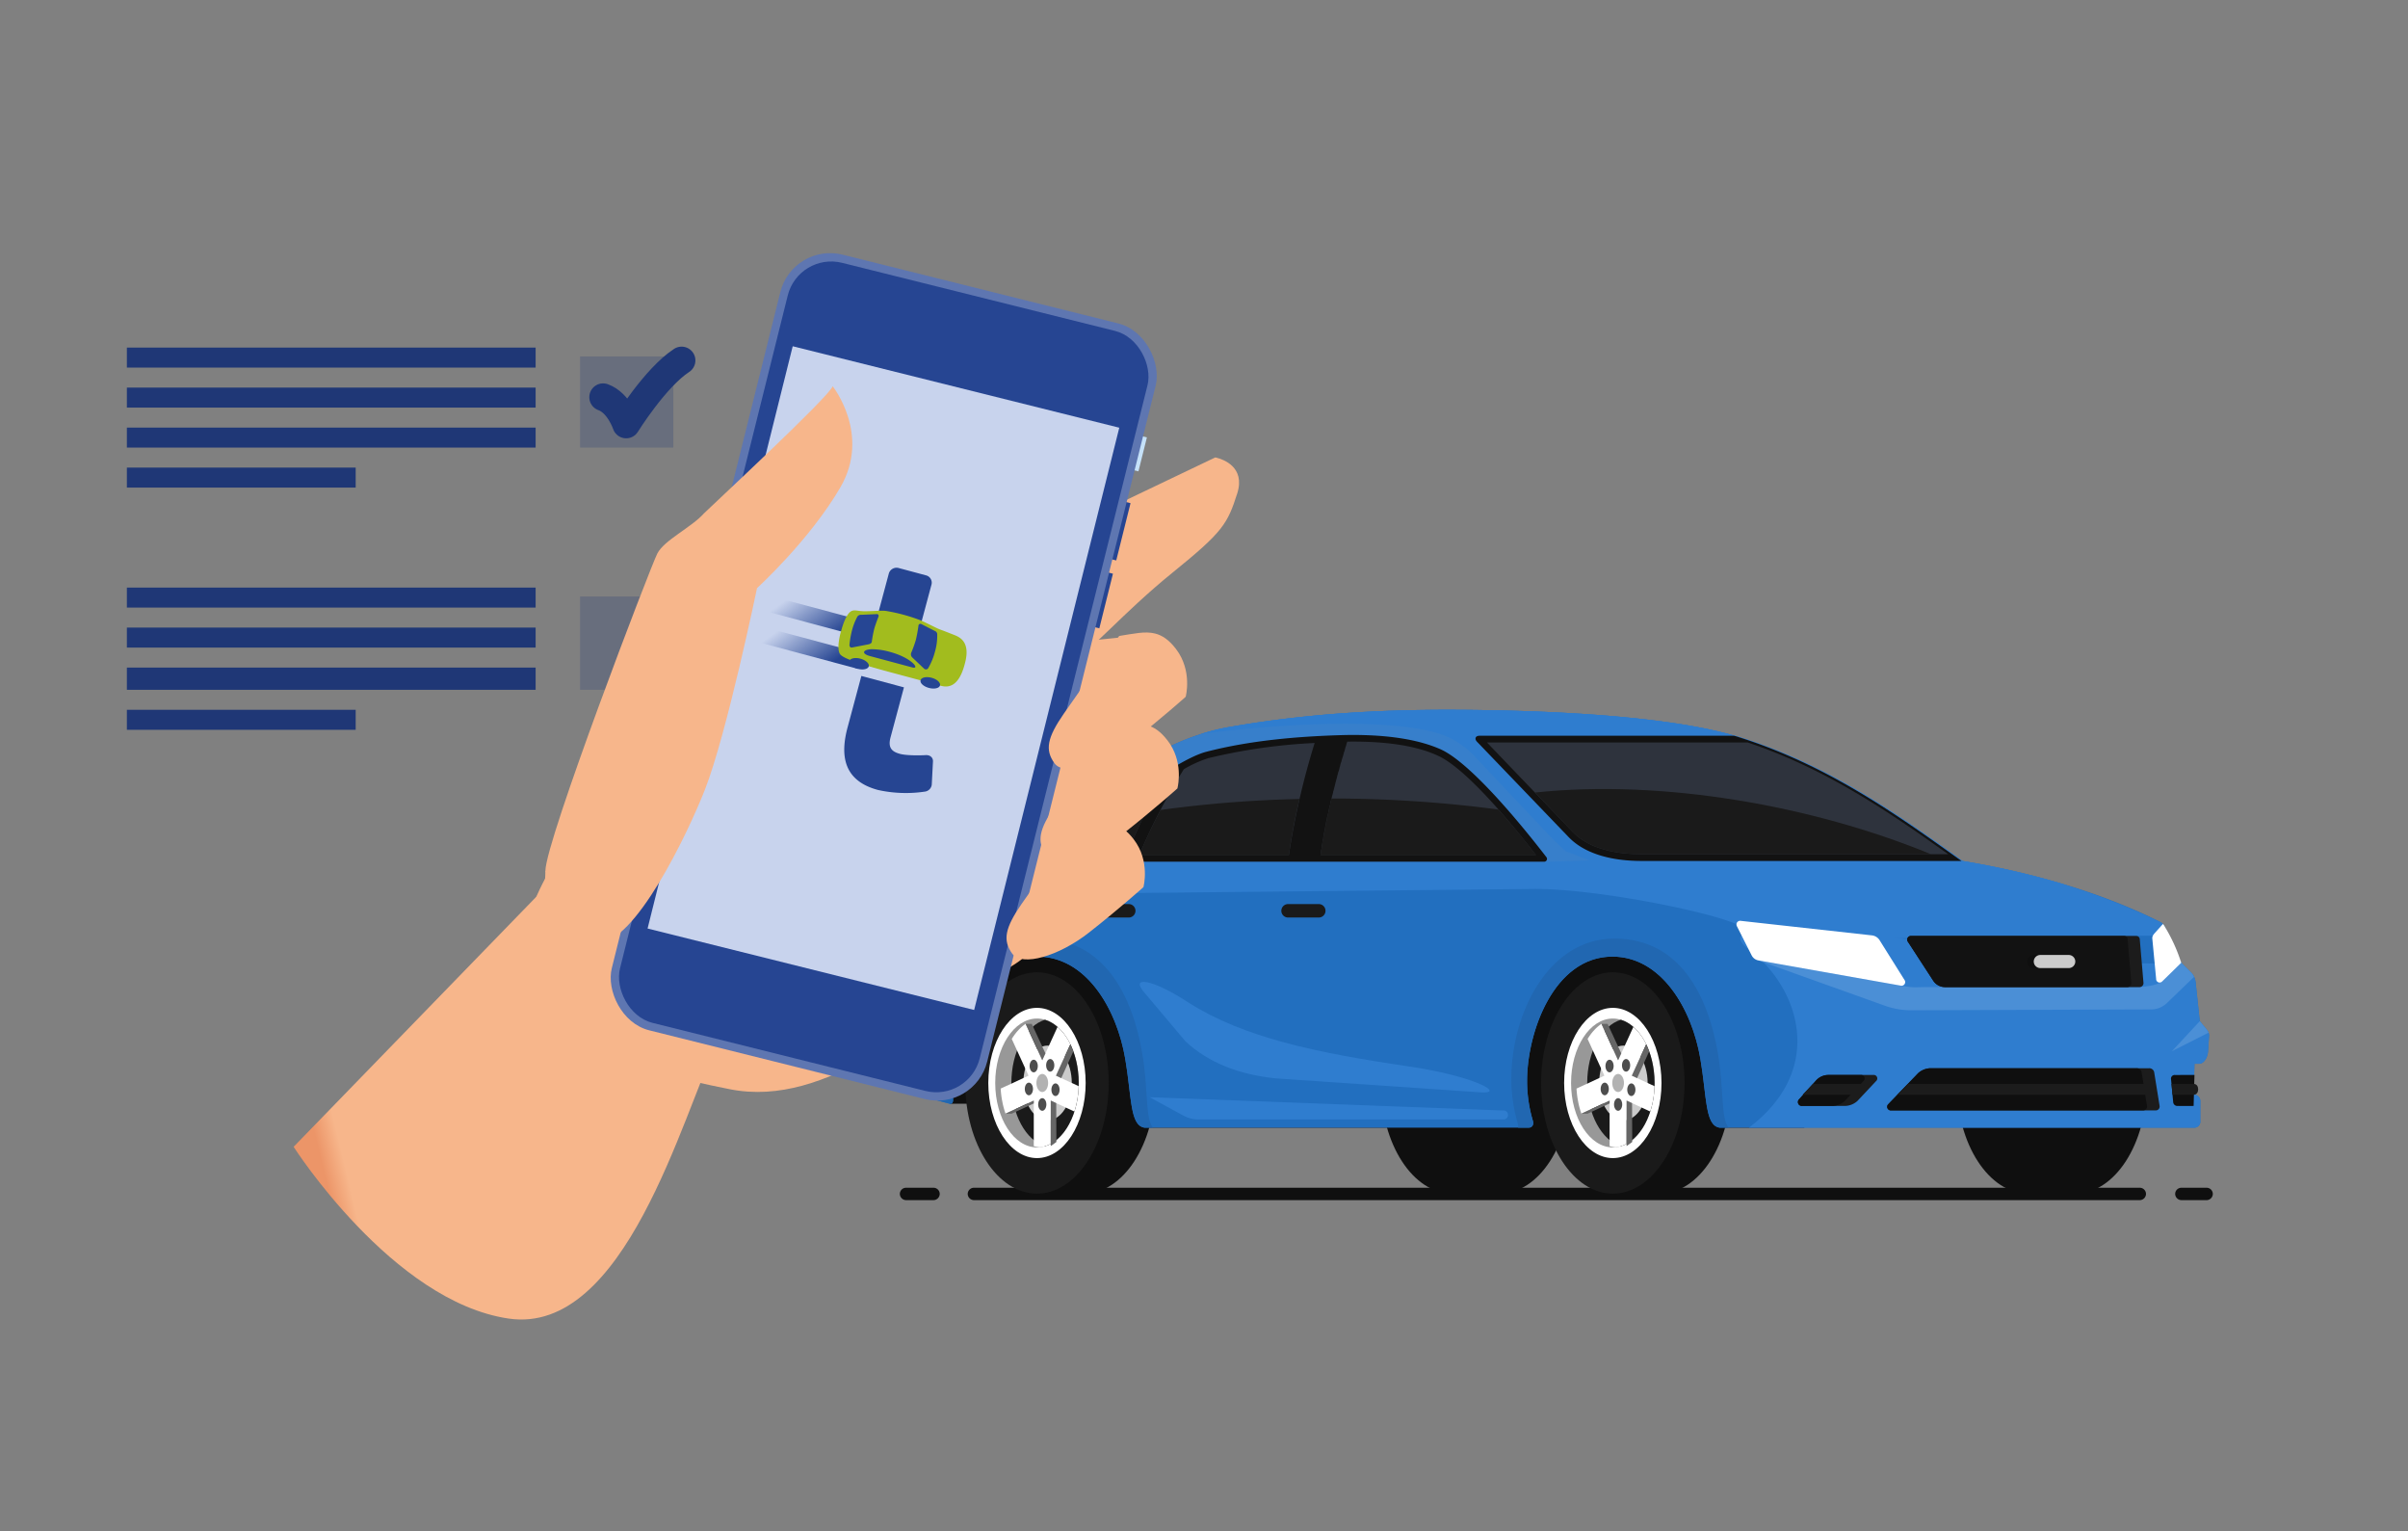 <svg id="Component_608_1" data-name="Component 608 – 1" xmlns="http://www.w3.org/2000/svg" xmlns:xlink="http://www.w3.org/1999/xlink" width="873" height="555" viewBox="0 0 873 555">
  <rect x="0" y="0" width="873" height="555" fill="#808080" stroke="none"/>
  <defs>
    <clipPath id="clip-path">
      <rect id="Rectangle_1384" data-name="Rectangle 1384" width="477.201" height="177.709" fill="none"/>
    </clipPath>
    <clipPath id="clip-path-2">
      <path id="Path_2602" data-name="Path 2602" d="M35.891,260.551a58.167,58.167,0,0,0,.532,7.868l4.292,1.158c.906.243,1.685-.045,1.44-2.065a51.623,51.623,0,0,1-.37-6.177c0-17.689,9.741-45.017,30.958-45.017,17.614,0,28.732,18.7,31.863,37.016,2.391,13.994,1.669,24.253,7.027,24.974h3.011c-2.875-3.618-1.61-13.771-3.832-26.781-3.527-20.663-13.515-41.754-37.565-41.754s-37.356,27.334-37.356,50.778" transform="translate(-35.891 -209.773)" fill="none"/>
    </clipPath>
    <linearGradient id="linear-gradient" x1="-0.043" y1="1.091" x2="-0.039" y2="1.091" gradientUnits="objectBoundingBox">
      <stop offset="0" stop-color="#3b7fc2"/>
      <stop offset="1" stop-color="#2167b1"/>
    </linearGradient>
    <clipPath id="clip-path-3">
      <path id="Path_2603" data-name="Path 2603" d="M563.919,260.551a56.684,56.684,0,0,0,2.379,16.373,2.7,2.7,0,0,1,.083,1.384h3.881c1.123,0,1.911-1.016,1.475-2.458a50.207,50.207,0,0,1-2.11-14.515c0-17.689,9.741-45.017,30.958-45.017,17.614,0,28.732,18.7,31.862,37.016,2.391,13.994,1.669,24.253,7.028,24.974h3.2c-2.875-3.618-1.61-13.771-3.832-26.781-3.527-20.663-13.515-41.754-37.565-41.754s-37.356,27.334-37.356,50.778" transform="translate(-563.919 -209.773)" fill="none"/>
    </clipPath>
    <linearGradient id="linear-gradient-2" x1="-2.156" y1="1.091" x2="-2.152" y2="1.091" xlink:href="#linear-gradient"/>
    <clipPath id="clip-path-5">
      <path id="Path_2540" data-name="Path 2540" d="M183.686.308S44.1,50.333,34.773,57.116-.674,133.411.013,147.838c2.221,47.48,49.709,47.48,85.323,45.788,36.207-1.723,61.045-41.551,88.176-67.828C199.805,100.327,209.371.008,186.026,0a9.527,9.527,0,0,0-2.34.308" fill="none"/>
    </clipPath>
    <linearGradient id="linear-gradient-3" x1="-0.102" y1="1.195" x2="-0.073" y2="1.195" gradientUnits="objectBoundingBox">
      <stop offset="0" stop-color="#ec9568"/>
      <stop offset="1" stop-color="#f7b68b"/>
    </linearGradient>
    <clipPath id="clip-path-6">
      <path id="Path_2541" data-name="Path 2541" d="M66.982,3.85,0,119.165s48.333,45.78,90.722,41.543S133.964,74.223,139.9,45.4,64.365,0,64.365,0Z" fill="none"/>
    </clipPath>
    <linearGradient id="linear-gradient-4" x1="0.145" y1="0.867" x2="0.184" y2="0.867" xlink:href="#linear-gradient-3"/>
    <clipPath id="clip-path-7">
      <path id="Path_2542" data-name="Path 2542" d="M52.642.008,0,43.464S16.514,85.307,20.989,82.643s12.577-19.613,26.736-38.4C61.875,25.479,62.769,22.309,63.52,10.735,64.16.648,55.424,0,53.164,0c-.332,0-.522.008-.522.008" fill="none"/>
    </clipPath>
    <linearGradient id="linear-gradient-5" x1="-1.812" y1="3.54" x2="-1.737" y2="3.54" xlink:href="#linear-gradient-3"/>
    <clipPath id="clip-path-8">
      <rect id="Rectangle_1367" data-name="Rectangle 1367" width="279.47" height="403.695" rx="5" fill="none"/>
    </clipPath>
    <clipPath id="clip-path-9">
      <path id="Path_2546" data-name="Path 2546" d="M15.269,4S6.193,26.578,2.557,36.294s-3.5,14.277,1.1,18.143c4.609,3.85,16.672-3.17,25.25-14.222S44,19.558,44,19.558,44.21,9.8,36.376,3.581C33.1.98,30.368,0,27.68,0c-3.739-.008-7.415,1.9-12.411,4" fill="none"/>
    </clipPath>
    <linearGradient id="linear-gradient-6" x1="-4.225" y1="3.563" x2="-4.078" y2="3.563" xlink:href="#linear-gradient-3"/>
    <clipPath id="clip-path-10">
      <path id="Path_2547" data-name="Path 2547" d="M24.812,55.946c-3.2,6.127-11.684,12.909-12.925,18.285C10.614,79.749-2.224,185.088.337,195.579s.925,25.9,24.665,20.807c13.178-2.822,22.119-46.254,24.341-63.361,2.791-21.424.648-75.385.648-75.385s14.23-21.313,20.475-42.7C76.695,13.566,58.892,0,58.892,0c.024,3.565-33.5,54.855-34.08,55.946" fill="none"/>
    </clipPath>
    <linearGradient id="linear-gradient-7" x1="-0.542" y1="1.581" x2="-0.46" y2="1.581" xlink:href="#linear-gradient-3"/>
    <clipPath id="clip-path-11">
      <path id="Path_2548" data-name="Path 2548" d="M15.269,4.008S6.193,26.586,2.557,36.3s-3.5,14.277,1.1,18.135,16.672-3.162,25.25-14.222S44,19.566,44,19.566v-.15c-.016-1.233-.364-10.056-7.637-15.827C33.1.988,30.368,0,27.68,0c-3.739,0-7.415,1.905-12.411,4.008" fill="none"/>
    </clipPath>
    <linearGradient id="linear-gradient-8" x1="-4.303" y1="4.149" x2="-4.155" y2="4.149" xlink:href="#linear-gradient-3"/>
    <clipPath id="clip-path-12">
      <path id="Path_2549" data-name="Path 2549" d="M15.275,4S6.191,26.578,2.563,36.294c-3.644,9.724-3.51,14.277,1.1,18.143,4.593,3.858,16.665-3.17,25.242-14.23S44,19.566,44,19.566,44.2,9.8,36.374,3.581C33.1.98,30.374,0,27.678,0c-3.739-.008-7.407,1.9-12.4,4" fill="none"/>
    </clipPath>
    <linearGradient id="linear-gradient-9" x1="-4.191" y1="4.657" x2="-4.044" y2="4.657" xlink:href="#linear-gradient-3"/>
    <clipPath id="clip-path-13">
      <rect id="Rectangle_1383" data-name="Rectangle 1383" width="279.47" height="403.695" fill="none"/>
    </clipPath>
    <linearGradient id="linear-gradient-10" x1="0.367" y1="0.443" x2="1" y2="0.5" gradientUnits="objectBoundingBox">
      <stop offset="0" stop-color="#264592" stop-opacity="0"/>
      <stop offset="0.8" stop-color="#264592"/>
      <stop offset="1" stop-color="#264592"/>
    </linearGradient>
  </defs>
  <g id="Rectangle_4590" data-name="Rectangle 4590" fill="rgba(255,255,255,0)" stroke="rgba(112,112,112,0)" stroke-width="1">
    <rect width="873" height="555" stroke="none"/>
    <rect x="0.5" y="0.5" width="872" height="554" fill="none"/>
  </g>
  <g id="Group_2102" data-name="Group 2102" transform="translate(325.037 257.252)">
    <g id="Group_1229" data-name="Group 1229">
      <g id="Group_1228" data-name="Group 1228" clip-path="url(#clip-path)">
        <path id="Path_2562" data-name="Path 2562" d="M452.56,438.272H29.876a2.25,2.25,0,0,0-2.244,2.244,2.282,2.282,0,0,0,2.244,2.243H452.56a2.281,2.281,0,0,0,2.244-2.243,2.25,2.25,0,0,0-2.244-2.244m24.227,0h-9.156a2.25,2.25,0,0,0-2.244,2.244,2.28,2.28,0,0,0,2.244,2.243h9.156a2.279,2.279,0,0,0,2.243-2.243,2.249,2.249,0,0,0-2.243-2.244m-461.551,0H5.269a2.25,2.25,0,0,0-2.244,2.244,2.28,2.28,0,0,0,2.244,2.243h9.968a2.281,2.281,0,0,0,2.244-2.243,2.249,2.249,0,0,0-2.244-2.244" transform="translate(-1.829 -265.05)" fill="#0f0f0f" fill-rule="evenodd"/>
        <path id="Path_2563" data-name="Path 2563" d="M348.968,278.309H109.814l-61-8.68-9.574.013L32.885,248.8l1.022-39.029H348.968Z" transform="translate(-19.888 -126.863)" fill="#0f0f0f" fill-rule="evenodd"/>
        <path id="Path_2564" data-name="Path 2564" d="M470.283,240.7h16.912c14.361,0,26,17.96,26,40.116s-11.643,40.115-26,40.115H470.283c-14.361,0-26-17.96-26-40.115s11.642-40.116,26-40.116m208.767,80.231c-14.361,0-26-17.96-26-40.115s11.642-40.116,26-40.116h16.912c14.361,0,26,17.96,26,40.116s-11.643,40.115-26,40.115Z" transform="translate(-268.683 -145.566)" fill="#0f0f0f" fill-rule="evenodd"/>
        <path id="Path_2565" data-name="Path 2565" d="M110.569,240.7h16.913c14.361,0,26,17.96,26,40.116s-11.642,40.115-26,40.115H110.569c-15.639,0-16.151-80.231,0-80.231" transform="translate(-59.658 -145.565)" fill="#0f0f0f" fill-rule="evenodd"/>
        <path id="Path_2566" data-name="Path 2566" d="M89.024,320.931c14.323,0,26-18.021,26-40.116s-11.682-40.116-26-40.116-26,18.021-26,40.116,11.682,40.116,26,40.116" transform="translate(-38.113 -145.566)" fill="#1a1a1a" fill-rule="evenodd"/>
        <path id="Path_2567" data-name="Path 2567" d="M101.806,327.763c9.721,0,17.649-12.232,17.649-27.227s-7.928-27.227-17.649-27.227-17.649,12.23-17.649,27.227,7.928,27.227,17.649,27.227" transform="translate(-50.895 -165.287)" fill="#fff" fill-rule="evenodd"/>
        <path id="Path_2568" data-name="Path 2568" d="M105.648,329.815c8.339,0,15.14-10.491,15.14-23.353s-6.8-23.355-15.14-23.355S90.51,293.6,90.51,306.461s6.8,23.353,15.138,23.353" transform="translate(-54.737 -171.212)" fill="#989898" fill-rule="evenodd"/>
        <path id="Path_2569" data-name="Path 2569" d="M117.532,284.216c6.96,2.1,12.211,11.563,12.211,22.917s-5.252,20.812-12.211,22.916c-6.96-2.1-12.211-11.563-12.211-22.916s5.252-20.814,12.211-22.917" transform="translate(-63.694 -171.883)" fill="#1a1a1a" fill-rule="evenodd"/>
        <path id="Path_2570" data-name="Path 2570" d="M125.083,335.016c4.835,0,8.781-6.086,8.781-13.546s-3.945-13.546-8.781-13.546-8.781,6.084-8.781,13.546,3.944,13.546,8.781,13.546" transform="translate(-70.335 -186.221)" fill="#cbcbcb" fill-rule="evenodd"/>
        <path id="Path_2571" data-name="Path 2571" d="M109.622,332.731a10.205,10.205,0,0,1-2.111-.437V315.8l-10.235,4.742a31.178,31.178,0,0,1-1.048-3.727l-.276-1.431a35.065,35.065,0,0,1-.441-3.929l10.106-4.683-6.087-13.3a20.372,20.372,0,0,1,2.03-2.8l.654-.71a14.8,14.8,0,0,1,2.335-1.964l6.042,13.2,5.542-12.107a19.94,19.94,0,0,1,4.642,6.3l-5.21,11.383,8.228,3.813a33.676,33.676,0,0,1-1.547,9.188l-8.575-3.974v15.671a10.64,10.64,0,0,1-4.048,1.256" transform="translate(-57.761 -174.174)" fill="#fff" fill-rule="evenodd"/>
        <path id="Path_2572" data-name="Path 2572" d="M130.411,340.458c1.171,0,2.126-1.475,2.126-3.281s-.955-3.281-2.126-3.281-2.126,1.473-2.126,3.281.955,3.281,2.126,3.281" transform="translate(-77.582 -201.927)" fill="#b2b2b2" fill-rule="evenodd"/>
        <path id="Path_2573" data-name="Path 2573" d="M131.392,360.688c.819,0,1.485-1.028,1.485-2.29s-.666-2.29-1.485-2.29-1.484,1.03-1.484,2.29.668,2.29,1.484,2.29" transform="translate(-78.563 -215.36)" fill="#4d4d4d" fill-rule="evenodd"/>
        <path id="Path_2574" data-name="Path 2574" d="M138.691,324.8c.819,0,1.485-1.03,1.485-2.29s-.666-2.29-1.485-2.29-1.485,1.028-1.485,2.29.668,2.29,1.485,2.29" transform="translate(-82.977 -193.658)" fill="#4d4d4d" fill-rule="evenodd"/>
        <path id="Path_2575" data-name="Path 2575" d="M123.537,325.443c.817,0,1.484-1.028,1.484-2.29s-.668-2.288-1.484-2.288-1.485,1.028-1.485,2.288.666,2.29,1.485,2.29" transform="translate(-73.812 -194.046)" fill="#4d4d4d" fill-rule="evenodd"/>
        <path id="Path_2576" data-name="Path 2576" d="M119.123,346.465c.817,0,1.483-1.03,1.483-2.29s-.666-2.29-1.483-2.29-1.485,1.028-1.485,2.29.666,2.29,1.485,2.29" transform="translate(-71.143 -206.759)" fill="#4d4d4d" fill-rule="evenodd"/>
        <path id="Path_2577" data-name="Path 2577" d="M143.528,347.168c.817,0,1.483-1.03,1.483-2.29s-.666-2.29-1.483-2.29-1.484,1.028-1.484,2.29.666,2.29,1.484,2.29" transform="translate(-85.903 -207.184)" fill="#4d4d4d" fill-rule="evenodd"/>
        <path id="Path_2578" data-name="Path 2578" d="M124.419,301.2l1.147-2.508L120.61,288h-2.232Z" transform="translate(-71.59 -174.174)" fill="#666" fill-rule="evenodd"/>
        <path id="Path_2579" data-name="Path 2579" d="M110.212,358.337v1.034l-8,3.709H99.977Z" transform="translate(-60.462 -216.709)" fill="#666" fill-rule="evenodd"/>
        <path id="Path_2580" data-name="Path 2580" d="M141.455,374.828l2.035-1.48-.057-14.094-1.978-.917Z" transform="translate(-85.546 -216.709)" fill="#666" fill-rule="evenodd"/>
        <path id="Path_2581" data-name="Path 2581" d="M146.248,318.079l1.913.888,4.386-9.707-1.089-2.564Z" transform="translate(-88.445 -185.478)" fill="#666" fill-rule="evenodd"/>
        <path id="Path_2582" data-name="Path 2582" d="M638.773,240.7h16.912c14.361,0,26,17.96,26,40.116s-11.643,40.115-26,40.115H638.773c-15.639,0-16.151-80.231,0-80.231" transform="translate(-379.095 -145.565)" fill="#0f0f0f" fill-rule="evenodd"/>
        <path id="Path_2583" data-name="Path 2583" d="M617.228,320.931c14.323,0,26-18.021,26-40.116s-11.681-40.116-26-40.116-26,18.021-26,40.116,11.682,40.116,26,40.116" transform="translate(-357.55 -145.566)" fill="#1a1a1a" fill-rule="evenodd"/>
        <path id="Path_2584" data-name="Path 2584" d="M630.009,327.763c9.721,0,17.649-12.232,17.649-27.227s-7.928-27.227-17.649-27.227-17.649,12.23-17.649,27.227,7.928,27.227,17.649,27.227" transform="translate(-370.332 -165.287)" fill="#fff" fill-rule="evenodd"/>
        <path id="Path_2585" data-name="Path 2585" d="M633.852,329.815c8.339,0,15.14-10.491,15.14-23.353s-6.8-23.355-15.14-23.355-15.138,10.491-15.138,23.355,6.8,23.353,15.138,23.353" transform="translate(-374.174 -171.212)" fill="#989898" fill-rule="evenodd"/>
        <path id="Path_2586" data-name="Path 2586" d="M645.736,284.216c6.96,2.1,12.211,11.563,12.211,22.917s-5.252,20.812-12.211,22.916c-6.96-2.1-12.211-11.563-12.211-22.916s5.251-20.814,12.211-22.917" transform="translate(-383.131 -171.883)" fill="#1a1a1a" fill-rule="evenodd"/>
        <path id="Path_2587" data-name="Path 2587" d="M653.286,335.016c4.835,0,8.781-6.086,8.781-13.546s-3.945-13.546-8.781-13.546-8.781,6.084-8.781,13.546,3.944,13.546,8.781,13.546" transform="translate(-389.772 -186.221)" fill="#cbcbcb" fill-rule="evenodd"/>
        <path id="Path_2588" data-name="Path 2588" d="M637.825,332.731a10.2,10.2,0,0,1-2.111-.437V315.8l-10.235,4.742a31.171,31.171,0,0,1-1.049-3.727l-.276-1.431a34.964,34.964,0,0,1-.441-3.929l10.106-4.683-6.087-13.3a20.419,20.419,0,0,1,2.031-2.8l.654-.71a14.8,14.8,0,0,1,2.335-1.964l6.042,13.2,5.542-12.107a19.948,19.948,0,0,1,4.642,6.3l-5.211,11.383L652,310.589a33.659,33.659,0,0,1-1.547,9.188l-8.575-3.974v15.671a10.638,10.638,0,0,1-4.048,1.256" transform="translate(-377.198 -174.174)" fill="#fff" fill-rule="evenodd"/>
        <path id="Path_2589" data-name="Path 2589" d="M658.616,340.458c1.171,0,2.126-1.475,2.126-3.281s-.955-3.281-2.126-3.281-2.126,1.473-2.126,3.281.955,3.281,2.126,3.281" transform="translate(-397.02 -201.927)" fill="#b2b2b2" fill-rule="evenodd"/>
        <path id="Path_2590" data-name="Path 2590" d="M659.6,360.688c.819,0,1.484-1.028,1.484-2.29s-.666-2.29-1.484-2.29-1.484,1.03-1.484,2.29.668,2.29,1.484,2.29" transform="translate(-398.001 -215.36)" fill="#4d4d4d" fill-rule="evenodd"/>
        <path id="Path_2591" data-name="Path 2591" d="M666.9,324.8c.818,0,1.484-1.03,1.484-2.29s-.666-2.29-1.484-2.29-1.484,1.028-1.484,2.29.667,2.29,1.484,2.29" transform="translate(-402.415 -193.658)" fill="#4d4d4d" fill-rule="evenodd"/>
        <path id="Path_2592" data-name="Path 2592" d="M651.74,325.443c.817,0,1.484-1.028,1.484-2.29s-.668-2.288-1.484-2.288-1.485,1.028-1.485,2.288.666,2.29,1.485,2.29" transform="translate(-393.249 -194.046)" fill="#4d4d4d" fill-rule="evenodd"/>
        <path id="Path_2593" data-name="Path 2593" d="M647.326,346.465c.817,0,1.483-1.03,1.483-2.29s-.666-2.29-1.483-2.29-1.484,1.028-1.484,2.29.666,2.29,1.484,2.29" transform="translate(-390.58 -206.759)" fill="#4d4d4d" fill-rule="evenodd"/>
        <path id="Path_2594" data-name="Path 2594" d="M671.733,347.168c.817,0,1.483-1.03,1.483-2.29s-.666-2.29-1.483-2.29-1.485,1.028-1.485,2.29.666,2.29,1.485,2.29" transform="translate(-405.34 -207.184)" fill="#4d4d4d" fill-rule="evenodd"/>
        <path id="Path_2595" data-name="Path 2595" d="M652.623,301.2l1.147-2.508L648.813,288H646.58Z" transform="translate(-391.027 -174.174)" fill="#666" fill-rule="evenodd"/>
        <path id="Path_2596" data-name="Path 2596" d="M638.416,358.337v1.034l-8,3.709h-2.233Z" transform="translate(-379.899 -216.709)" fill="#666" fill-rule="evenodd"/>
        <path id="Path_2597" data-name="Path 2597" d="M669.658,374.828l2.035-1.48-.057-14.094-1.978-.917Z" transform="translate(-404.983 -216.709)" fill="#666" fill-rule="evenodd"/>
        <path id="Path_2598" data-name="Path 2598" d="M674.452,318.079l1.913.888,4.386-9.707-1.089-2.564Z" transform="translate(-407.883 -185.478)" fill="#666" fill-rule="evenodd"/>
        <path id="Path_2599" data-name="Path 2599" d="M17.565,54.662a233.339,233.339,0,0,1,28.582-6.478C61.739,37.643,76.558,25.857,92.922,16.561A84.889,84.889,0,0,1,119.681,6.409C153.486.421,184.6-.439,215.98.162,246.642.75,283.955,3.11,305.821,9.99,337.742,20.033,362.59,37.673,386.4,54.784c26.419,4.278,52.207,12.2,71.9,22.206a3.78,3.78,0,0,1,1.545,1.692l5.906,13,3.468,3.426a5.905,5.905,0,0,1,1.749,3.707l1.507,14.037,2.676,3.282a3.093,3.093,0,0,1,.7,1.857l-.386,5.8c-.122,1.839-1.233,4.493-3.289,4.493h-1.624l-.31,11.224a2.31,2.31,0,0,1,2.432,2.509l-.009,6.966a2.214,2.214,0,0,1-2.442,2.461H298.439c-5.358-.72-4.638-10.982-7.027-24.974-3.128-18.319-14.249-37.016-31.862-37.016-21.218,0-30.958,27.327-30.958,45.017a50.231,50.231,0,0,0,2.109,14.515c.436,1.443-.352,2.458-1.475,2.458H89.927c-5.359-.72-4.638-10.982-7.027-24.974-3.128-18.319-14.249-37.016-31.862-37.016-21.218,0-30.958,27.327-30.958,45.017a51.633,51.633,0,0,0,.37,6.177c.245,2.019-.534,2.307-1.441,2.065l-6.98-1.884a7.1,7.1,0,0,1-3.593-2.188l-3.13-3.288a6.292,6.292,0,0,1-1.588-4.427l-.011-8.151-2.434-8.166a25.147,25.147,0,0,1-.885-5.221l-.358-4.514a10.1,10.1,0,0,1,.949-5l2.679-6.026L5.413,83.51,4.245,81.585a3.223,3.223,0,0,1-.481-2.518l2.407-9.232a2.163,2.163,0,0,1,1.2-1.328l2.454-1.347a38.96,38.96,0,0,1,5.695-11.135,4.193,4.193,0,0,1,2.043-1.364" transform="translate(0 0)" fill="#226fbf" fill-rule="evenodd"/>
        <path id="Path_2600" data-name="Path 2600" d="M34.7,54.662a233.338,233.338,0,0,1,28.582-6.478c15.592-10.541,30.411-22.327,46.775-31.623A84.889,84.889,0,0,1,136.817,6.409C170.623.421,201.734-.439,233.116.162,263.778.75,301.091,3.11,322.957,9.99c31.921,10.043,56.769,27.684,80.577,44.794a287.676,287.676,0,0,1,37.876,8.773H28.336a36.875,36.875,0,0,1,4.323-7.532A4.193,4.193,0,0,1,34.7,54.662" transform="translate(-17.136 0)" fill="#377fcb" fill-rule="evenodd"/>
        <path id="Path_2601" data-name="Path 2601" d="M933.594,212.7l.217.477,3.468,3.426a5.906,5.906,0,0,1,1.749,3.707l1.507,14.038,2.676,3.282a3.09,3.09,0,0,1,.7,1.858l-.385,5.8c-.122,1.839-1.233,4.492-3.29,4.492h-1.624L938.3,261a2.31,2.31,0,0,1,2.432,2.509l-.009,6.965a2.214,2.214,0,0,1-2.442,2.461H777.072c28.334-21.414,17.941-50.988.132-64.475-13.6-10.3,17.611-8.408,54.608-4.17,38.777,4.441,84.15,11.431,101.782,8.407" transform="translate(-468.058 -121.491)" fill="#2f7dcf" fill-rule="evenodd"/>
      </g>
    </g>
    <g id="Group_1231" data-name="Group 1231" transform="translate(14.185 82.91)">
      <g id="Group_1230" data-name="Group 1230" transform="translate(0)" clip-path="url(#clip-path-2)">
        <rect id="Rectangle_1385" data-name="Rectangle 1385" width="98.729" height="102.469" transform="translate(-29.677 51.401) rotate(-60)" fill="url(#linear-gradient)"/>
      </g>
    </g>
    <g id="Group_1233" data-name="Group 1233" transform="translate(222.883 82.91)">
      <g id="Group_1232" data-name="Group 1232" transform="translate(0)" clip-path="url(#clip-path-3)">
        <rect id="Rectangle_1386" data-name="Rectangle 1386" width="98.73" height="102.47" transform="translate(-29.677 51.401) rotate(-60)" fill="url(#linear-gradient-2)"/>
      </g>
    </g>
    <g id="Group_1235" data-name="Group 1235">
      <g id="Group_1234" data-name="Group 1234" clip-path="url(#clip-path)">
        <path id="Path_2604" data-name="Path 2604" d="M32.6,54.662a233.335,233.335,0,0,1,28.582-6.478L85.5,55.053H251.9L266.31,54.6l-8.747-3.385-4.816-4.567L224.6,16.866a29.661,29.661,0,0,0-14.829-8.76c-15.868-4.344-48.24-3.978-84.438.664h0a70.171,70.171,0,0,1,9.381-2.36C168.524.421,199.635-.439,231.017.162l1.443.029h0l1.451.03h0c23.776.537,51.049,2.162,71.9,6.111h0q1.277.241,2.52.494h0l1.235.256h0l1.217.261h0l1.2.268h0l1.181.274h0l1.162.28c.384.094.764.191,1.141.287l1.121.293,1.1.3,1.08.306q.535.155,1.059.313t1.036.319c31.921,10.043,56.769,27.684,80.577,44.794,9.269,1.626,18.386,3.531,27.292,5.829A239.134,239.134,0,0,1,473.4,77.023l.03.017.012.007.013.007.006,0,0,0,.012.007.012.006,0,0,.01.006.012.007.009.006,0,0,.012.007.012.008,0,0,.009.006.011.007.011.006,0,0,.011.008.012.008,0,0,.006,0,.011.008.012.009.012.008.012.009.007,0,0,0,.011.008.011.009h0l.01.008.012.009.008.006,0,0,.012.008.011.009,0,0,.008.007.011.009.01.008h0l.011.01.012.009,0,0,.007.005.01.009.011.009.012.01.011.009.005.006.005,0,.011.01.011.009v0l.01.008.011.01.007.007,0,0,.01.01.012.011,0,0,.008.007.011.01.008.008,0,0,.011.01.011.01,0,0,.007.007.01.01.011.01.011.01.011.01.006.006,0,0,.011.011.011.011h0l.01.009.01.011.008.007,0,0,.01.011.011.011-3.215,4.339-6.977.011L361.021,82.974,319.543,77.7c-11.243-4.939-52.292-12.978-73.6-12.764L24.865,67.161A38.96,38.96,0,0,1,30.56,56.026l.044-.057.023-.028.019-.022,0-.006.024-.028,0,0,.022-.026.009-.009.062-.069,0,0,.026-.028,0,0,.023-.025.008-.007.019-.019.028-.027.015-.014.013-.012,0,0,.015-.014.011-.011,0,0,.015-.014.009-.01.005,0,.015-.014.009-.008L31,55.556l.015-.013.008-.006.007-.008.017-.013.006-.005.01-.009.015-.013,0,0,.011-.009.016-.014,0,0,.013-.011.016-.013h0l.015-.012.016-.013h0l.017-.013.015-.011,0,0,.017-.013.013-.01,0,0,.017-.012.011-.008.006,0,.017-.013.01-.006.007-.006.017-.012.008-.006.009-.006.017-.012.007,0,.011-.008.018-.013,0,0,.012-.009.018-.011,0,0,.015-.011.017-.011h0l.016-.011.017-.01h0l.018-.011.016-.01,0,0,.018-.011.014-.008,0,0,.019-.011.011-.007.007,0,.018-.011.009-.006.009,0,.018-.011.008,0,.011-.007.017-.011.007,0,.012-.007.019-.011,0,0,.015-.008.019-.011h0l.016-.009.038-.02.017-.009h0l.019-.011.015-.007,0,0,.019-.009.013-.007.006,0,.019-.009.011,0,.008-.005.019-.009.009,0,.032-.014,0,0,.036-.016h0l.007,0,.006,0,.014-.006.007,0c.135-.058.276-.113.423-.165l.007,0,.007,0h0l.035-.01Z" transform="translate(-15.037 0)" fill="#2f7dcf" fill-rule="evenodd"/>
        <path id="Path_2605" data-name="Path 2605" d="M11.032,186.1l-1.168-1.924a3.211,3.211,0,0,1-.491-2.475l2.418-9.275a1.921,1.921,0,0,1,1.147-1.3l2.511-1.371,7.592-.113c1.471-.022,1.989,1.421.995,2.549L12.181,185.642a1.452,1.452,0,0,1-1.149.458" transform="translate(-5.62 -102.591)" fill="#c81717" fill-rule="evenodd"/>
        <path id="Path_2606" data-name="Path 2606" d="M943.664,230.63l3.468,3.426.053.053.025.024.024.024,0,0,.02.02.023.025.008.008.015.016.024.024.011.012.011.013.023.025.015.017.007.008.023.025.018.02,0,0,.022.025.021.025h0l.022.025.021.025,0,0,.018.022.021.025.007.008.013.018.021.025.01.012.01.013.02.025.014.017.007.009.019.025.016.021,0,0,.019.026.019.025h0l.019.026.019.025,0,0,.017.022.018.026.005.008.012.018.018.025.009.012.009.014.018.026.011.017.007.009.017.026.014.021,0,0,.017.026.016.025h0l.016.027.017.026v0l.015.023.016.026,0,.008.011.019.016.026.007.012.009.015.016.026.009.017.007.009.014.026.012.021,0,.006.016.027.044.083.013.024.014.027,0,.007.01.019.014.027.006.011.007.015.014.027.007.016.005.011.013.027.01.02,0,.007.013.026-9.6,9.277a8.367,8.367,0,0,1-5.949,2.533l-87.03.309A28.615,28.615,0,0,1,836.8,246.4l-46.556-16.653,51.926,9.189c4.8.848,4.45.5,10.006.5h74.086c3.224.07,7.866-.406,10.017-1.769Zm6.724,21.17.042.051.042.051.041.051.042.052.042.051.042.051.041.051.042.051.041.051.042.051.042.052.042.051.042.051.042.051.042.051.042.051.041.051.042.052.042.051.042.051.041.051.042.051.041.051.042.051.041.052.043.051.041.051.042.051.042.051.042.051.041.051.043.052.041.051.042.051.042.051.041.051.042.051.042.051.042.051.042.052.042.051.042.051.042.051.042.051.042.051.041.051.042.052.042.051.042.051.042.051.042.051.041.051.042.051.041.052.042.051.042.051.042.051.041.051.043.051.041.051.042.052.042.051.042.051.041.051.019.023.019.023.017.023a2.913,2.913,0,0,1,.45.809l-13.309,6.747Z" transform="translate(-477.911 -138.945)" fill="#4b8fd6" fill-rule="evenodd"/>
        <path id="Path_2607" data-name="Path 2607" d="M1177.545,334.855l-.31,11.224c-1.942,0-3.885.014-5.825,0a1.492,1.492,0,0,1-1.586-1.391l-.77-8.2a1.34,1.34,0,0,1,1.416-1.63Z" transform="translate(-706.992 -202.507)" fill="#0f0f0f" fill-rule="evenodd"/>
        <path id="Path_2608" data-name="Path 2608" d="M1010.081,207.385H928.346a1.325,1.325,0,0,0-1.049,2.1l9.258,14.237a5.163,5.163,0,0,0,4.11,2.2h70.752a1.479,1.479,0,0,0,1.3-1.411l-1.353-15.889a1.243,1.243,0,0,0-1.281-1.234" transform="translate(-560.644 -125.418)" fill="#1c1c1c" fill-rule="evenodd"/>
        <path id="Path_2609" data-name="Path 2609" d="M1005.708,207.385H928.346a1.325,1.325,0,0,0-1.049,2.1l9.258,14.237a5.163,5.163,0,0,0,4.11,2.2h66.346a1.48,1.48,0,0,0,1.3-1.411l-1.352-15.889a1.242,1.242,0,0,0-1.249-1.234" transform="translate(-560.644 -125.418)" fill="#121212" fill-rule="evenodd"/>
        <path id="Path_2610" data-name="Path 2610" d="M1003.581,328.691H924.289a6.962,6.962,0,0,0-4.416,1.818l-10.8,11.21a1.319,1.319,0,0,0,1.037,2.252l95.866.006a1.416,1.416,0,0,0,1.465-1.669l-1.966-12.218a1.812,1.812,0,0,0-1.895-1.4" transform="translate(-549.536 -198.78)" fill="#1c1c1c" fill-rule="evenodd"/>
        <path id="Path_2611" data-name="Path 2611" d="M999.015,328.691H924.288a6.964,6.964,0,0,0-4.416,1.818l-10.8,11.21a1.319,1.319,0,0,0,1.037,2.252l91.3.006h.047a1.414,1.414,0,0,0,1.419-1.668l-1.966-12.218a1.812,1.812,0,0,0-1.895-1.4" transform="translate(-549.536 -198.78)" fill="#0f0f0f" fill-rule="evenodd"/>
        <path id="Path_2612" data-name="Path 2612" d="M854.129,334.855H837.848a5.953,5.953,0,0,0-4.463,2.013l-6.112,6.758a1.414,1.414,0,0,0,1.077,2.452h15.437a6.972,6.972,0,0,0,4.6-1.8l6.737-7.178a1.277,1.277,0,0,0-1-2.25" transform="translate(-500.034 -202.507)" fill="#1c1c1c" fill-rule="evenodd"/>
        <path id="Path_2613" data-name="Path 2613" d="M849.563,334.855H837.848a5.953,5.953,0,0,0-4.464,2.013l-6.112,6.758a1.414,1.414,0,0,0,1.077,2.452h10.871a6.973,6.973,0,0,0,4.6-1.8l6.737-7.178a1.277,1.277,0,0,0-1-2.25" transform="translate(-500.034 -202.507)" fill="#0f0f0f" fill-rule="evenodd"/>
        <path id="Path_2614" data-name="Path 2614" d="M1155.707,196.378a4.031,4.031,0,0,1,.733,1.066,60.991,60.991,0,0,1,5.907,13l-6.954,6.806a1.26,1.26,0,0,1-2.143-.945l-1.39-14.583c-.094-.985.45-1.541,1.227-2.412Z" transform="translate(-696.593 -118.762)" fill="#fff" fill-rule="evenodd"/>
        <path id="Path_2615" data-name="Path 2615" d="M360.325,360.078,232.167,355.27l12.253,6.672a11.427,11.427,0,0,0,5.384,1.371H360.325a1.624,1.624,0,1,0,0-3.235" transform="translate(-140.406 -214.854)" fill="#2f7dcf" fill-rule="evenodd"/>
        <path id="Path_2616" data-name="Path 2616" d="M1049.778,224.82h-10.309a2.382,2.382,0,0,0-2.376,2.375h0a2.381,2.381,0,0,0,2.376,2.374h10.309a2.38,2.38,0,0,0,2.375-2.374h0a2.381,2.381,0,0,0-2.375-2.375" transform="translate(-627.194 -135.962)" fill="#0f0f0f" fill-rule="evenodd"/>
        <path id="Path_2617" data-name="Path 2617" d="M1055.816,224.82h-10.308a2.381,2.381,0,0,0-2.375,2.375h0a2.38,2.38,0,0,0,2.375,2.374h10.308a2.381,2.381,0,0,0,2.375-2.374h0a2.381,2.381,0,0,0-2.375-2.375" transform="translate(-630.846 -135.962)" fill="#cbcbcb" fill-rule="evenodd"/>
        <path id="Path_2618" data-name="Path 2618" d="M366.541,178.15H355.4a2.436,2.436,0,0,0,0,4.873h11.138a2.436,2.436,0,0,0,0-4.873" transform="translate(-213.461 -107.738)" fill="#1a1a1a" fill-rule="evenodd"/>
        <path id="Path_2619" data-name="Path 2619" d="M192.226,178.15H181.089a2.436,2.436,0,1,0,0,4.873h11.137a2.436,2.436,0,1,0,0-4.873" transform="translate(-108.042 -107.738)" fill="#1a1a1a" fill-rule="evenodd"/>
        <path id="Path_2620" data-name="Path 2620" d="M1009.448,343.1H921.8l-3.752,3.9h91.4Z" transform="translate(-555.2 -207.494)" fill="#1c1c1c" fill-rule="evenodd"/>
        <path id="Path_2621" data-name="Path 2621" d="M853.707,343.1H834.822L831.07,347h19.514Z" transform="translate(-502.599 -207.494)" fill="#1c1c1c" fill-rule="evenodd"/>
        <path id="Path_2622" data-name="Path 2622" d="M1177.62,343.1h-8.126l.35,3.9h7.776c2.026,0,2.072-3.894,0-3.9" transform="translate(-707.265 -207.494)" fill="#1c1c1c" fill-rule="evenodd"/>
        <path id="Path_2623" data-name="Path 2623" d="M225.149,253.779,239.7,271.053c8.286,7.671,19.249,12,32.569,13.389l73.942,5.042c10.019.913-.707-5.723-25.9-9.419-33.408-4.9-59.55-10.419-79.392-23-13.413-8.822-21.874-10-15.778-3.286" transform="translate(-134.944 -150.873)" fill="#2f7dcf" fill-rule="evenodd"/>
        <path id="Path_2624" data-name="Path 2624" d="M771.872,193.48l47.64,5.277a3.786,3.786,0,0,1,2.729,1.637l9.117,14.546a1.315,1.315,0,0,1-1.269,2.053l-51.832-9.182a3.448,3.448,0,0,1-2.322-1.792l-5.378-10.626a1.331,1.331,0,0,1,1.315-1.913" transform="translate(-465.921 -117.004)" fill="#fff" fill-rule="evenodd"/>
        <path id="Path_2625" data-name="Path 2625" d="M501.513,91.546h14.069c8.318,0,8.319,16.968,0,16.968H501.513a6,6,0,0,1-5.983-5.983v-5a6,6,0,0,1,5.983-5.984" transform="translate(-299.677 -55.363)" fill="#2f7dcf" fill-rule="evenodd"/>
        <path id="Path_2626" data-name="Path 2626" d="M547.972,113.614l8.346,2.344c1.934.543,2.9,2.135,2.6,4.428-.273,2.114-2.538,3.556-6.381,2.592l-5.487-1.377c-1.187-.3-2.534-1.042-2.226-2.227l.922-3.532c.307-1.185,1.049-2.558,2.226-2.228" transform="translate(-329.462 -68.679)" fill="#2f7dcf" fill-rule="evenodd"/>
        <path id="Path_2627" data-name="Path 2627" d="M498.266,99.765h0A2.747,2.747,0,0,1,501,102.5v6.419a1.746,1.746,0,0,0,1.927,1.9h13.035c2.5,0,2.507,2.667,0,2.667H501.514a5.871,5.871,0,0,1-5.983-6.163V102.5a2.742,2.742,0,0,1,2.735-2.735" transform="translate(-299.678 -60.334)" fill="#226fbf" fill-rule="evenodd"/>
        <path id="Path_2628" data-name="Path 2628" d="M624.724,23.792a17.591,17.591,0,0,1,1.949.569C658.6,34.446,683.451,52.094,707.25,69.173H591.259c-10.235,0-20.388-2.277-26.561-8.783l-33.14-34.483c-.894-.976-.569-2.115.975-2.115Z" transform="translate(-321.168 -14.388)" fill="#121212" fill-rule="evenodd"/>
        <path id="Path_2629" data-name="Path 2629" d="M708.8,70.466H597.6c-8.448,0-18.682-1.626-24.855-7.97L541.557,29.965H636.1c27.211,9.109,49.629,23.991,72.7,40.5" transform="translate(-327.513 -18.122)" fill="#2e333d" fill-rule="evenodd"/>
        <path id="Path_2630" data-name="Path 2630" d="M729.269,96.278H624.324c-8.447,0-18.681-1.626-24.855-7.97L585.742,73.913c46.137-4.88,100.64,4.717,143.527,22.365" transform="translate(-354.234 -43.934)" fill="#1a1a1a" fill-rule="evenodd"/>
        <path id="Path_2631" data-name="Path 2631" d="M331.689,69H167.474l-6.01-1.7a1.074,1.074,0,0,1-.893-1.624c6.578-9.66,36.222-33.283,48.81-36.53,15.755-4.059,32.648-5.52,48.648-6.007,10.8-.325,25.583.325,36.384,5.2,9.908,4.546,26.394,23.7,38.171,38.965a1.027,1.027,0,0,1-.893,1.7" transform="translate(-97.025 -13.951)" fill="#121212" fill-rule="evenodd"/>
        <path id="Path_2632" data-name="Path 2632" d="M334.025,70.251H255.9l.081-.649v-.162l.081-.568.162-.649.081-.487v-.162l.081-.649v-.081l.162-.568V66.03l.081-.406v-.081l.081-.568.162-.568v-.081l.081-.65v-.162l.162-.487V62.7l.081-.325.081-.487.081-.162.081-.649.162-.649v-.162l.081-.487.081-.406.081-.243.081-.568V58.48l.325-1.3v-.243l.081-.406.162-.649.162-.568.081-.649.081-.162.081-.487.081-.324.081-.325.081-.487.081-.162.162-.649.081-.568.162-.649.081-.406.081-.243.162-.568v-.081l.162-.649V48.82l.163-.487.081-.325.081-.324.081-.487.081-.162.162-.649.325-1.218.081-.406.081-.243.081-.487.081-.162.162-.65.162-.649.081-.162.081-.406.081-.406.081-.243.162-.568V40.7l.162-.649.081-.081.162-.568.081-.243.081-.325.081-.487.081-.162.162-.649.162-.649.081-.162.163-.487.081-.325.081-.324.163-.487V35.02l.244-.649v-.081l.162-.568.081-.243.081-.406.162-.406.081-.243.162-.649.162-.65.081-.162.162-.487.081-.324.081-.325.162-.487.081-.162c10.639-.162,23.471.731,32.892,5.114,10.233,4.627,26.963,24.921,35.491,35.962m-89.58,0H190.194A217.183,217.183,0,0,1,206.356,39.16a44.883,44.883,0,0,1,8.771-3.978,205.47,205.47,0,0,1,38.658-5.52,274.953,274.953,0,0,0-9.34,40.589m-58.8,0H172.977L169,69.114c5.279-6.657,17.949-17.291,29.318-24.922-1.705,2.922-3.33,5.926-4.873,8.848-2.924,5.683-5.523,11.446-7.8,17.21" transform="translate(-102.203 -17.633)" fill="#2e333d" fill-rule="evenodd"/>
        <path id="Path_2633" data-name="Path 2633" d="M334.026,101.828H255.9l.081-.649v-.162l.081-.568.162-.649.081-.487v-.162l.081-.649v-.081l.162-.568v-.244l.081-.406v-.081l.081-.568.162-.568V95.9l.081-.649V95.09l.162-.487v-.325l.081-.324.081-.487.081-.162.081-.649.162-.649v-.162l.081-.487.081-.406.081-.244.081-.568v-.081l.325-1.3v-.243l.081-.406.162-.649.162-.568.081-.649.081-.162.081-.487.081-.325.081-.324.081-.487.081-.162.162-.65.081-.568.162-.649.081-.406.081-.243.081-.406h3.9a462.188,462.188,0,0,1,56.607,3.978c5.279,5.845,10.152,11.933,13.644,16.479M248.263,81.533a442.827,442.827,0,0,0-50.353,3.978c-2.761,5.277-5.36,10.634-7.715,16.317h54.251c.974-6.981,2.274-13.719,3.817-20.295m-55.632,4.708q-5.36.853-10.477,1.7c-5.6,4.708-10.4,9.255-13.157,12.745l3.979,1.137h12.67c2.03-5.277,4.386-10.391,6.984-15.586" transform="translate(-102.203 -49.21)" fill="#1a1a1a" fill-rule="evenodd"/>
      </g>
    </g>
  </g>
  <rect id="Rectangle_1838" data-name="Rectangle 1838" width="148.187" height="7.248" transform="translate(46 154.971)" fill="#1f3776"/>
  <rect id="Rectangle_1839" data-name="Rectangle 1839" width="82.953" height="7.248" transform="translate(46 169.468)" fill="#1f3776"/>
  <rect id="Rectangle_1840" data-name="Rectangle 1840" width="148.187" height="7.248" transform="translate(46 212.958)" fill="#1f3776"/>
  <rect id="Rectangle_1841" data-name="Rectangle 1841" width="148.187" height="7.248" transform="translate(46 227.454)" fill="#1f3776"/>
  <rect id="Rectangle_1842" data-name="Rectangle 1842" width="148.187" height="8.054" transform="translate(46 241.951)" fill="#1f3776"/>
  <rect id="Rectangle_1843" data-name="Rectangle 1843" width="82.953" height="7.248" transform="translate(46 257.252)" fill="#1f3776"/>
  <rect id="Rectangle_1844" data-name="Rectangle 1844" width="33.825" height="33.02" transform="translate(210.294 129.199)" fill="rgba(31,55,118,0.24)"/>
  <rect id="Rectangle_1845" data-name="Rectangle 1845" width="33.825" height="33.825" transform="translate(210.294 216.179)" fill="rgba(31,55,118,0.24)"/>
  <path id="Path_5347" data-name="Path 5347" d="M32.91,25.854c-9.512,6.186-20.1,23.223-20.1,23.223s-2.6-7.843-8.367-9.909" transform="translate(214.202 104.778)" fill="none" stroke="#1f3776" stroke-linecap="round" stroke-linejoin="round" stroke-width="10"/>
  <g id="Group_2103" data-name="Group 2103" transform="translate(193.998 64.509) rotate(14)">
    <g id="Group_1210" data-name="Group 1210" transform="translate(63.048 109.742)">
      <g id="Group_1209" data-name="Group 1209" transform="translate(0 0)" clip-path="url(#clip-path-5)">
        <rect id="Rectangle_1361" data-name="Rectangle 1361" width="278.139" height="282.489" transform="matrix(0.544, -0.839, 0.839, 0.544, -89.814, 137.552)" fill="url(#linear-gradient-3)"/>
      </g>
    </g>
    <g id="Group_1212" data-name="Group 1212" transform="translate(0 242.71)">
      <g id="Group_1211" data-name="Group 1211" transform="translate(0 0)" clip-path="url(#clip-path-6)">
        <rect id="Rectangle_1362" data-name="Rectangle 1362" width="205.589" height="213.694" transform="translate(-67.645 35.293) rotate(-27.553)" fill="url(#linear-gradient-4)"/>
      </g>
    </g>
    <g id="Group_1214" data-name="Group 1214" transform="translate(211.128 38.602)">
      <g id="Group_1213" data-name="Group 1213" transform="translate(0 0)" clip-path="url(#clip-path-7)">
        <rect id="Rectangle_1363" data-name="Rectangle 1363" width="105.198" height="106.086" transform="matrix(0.728, -0.686, 0.686, 0.728, -42.578, 40.121)" fill="url(#linear-gradient-5)"/>
      </g>
    </g>
    <g id="Group_1216" data-name="Group 1216" transform="translate(0 0)">
      <g id="Group_1215" data-name="Group 1215" clip-path="url(#clip-path-8)">
        <path id="Path_2543" data-name="Path 2543" d="M0,12.68H3.858V0H0Z" transform="translate(234.104 37.566)" fill="#c5e1f9"/>
        <path id="Path_2544" data-name="Path 2544" d="M0,21.392H3.858V0H0Z" transform="translate(234.104 62.127)" fill="#264592"/>
        <path id="Path_2545" data-name="Path 2545" d="M0,20.4H3.858V0H0Z" transform="translate(234.104 88.477)" fill="#264592"/>
        <rect id="Rectangle_1364" data-name="Rectangle 1364" width="140.241" height="289.723" rx="18.61" transform="translate(96.263 0.002)" fill="#5e76b1"/>
        <rect id="Rectangle_1365" data-name="Rectangle 1365" width="134.423" height="283.905" rx="16.24" transform="translate(99.171 2.911)" fill="#264592"/>
        <rect id="Rectangle_1366" data-name="Rectangle 1366" width="122.019" height="217.492" transform="translate(105.371 36.578)" fill="#c8d3ed"/>
      </g>
    </g>
    <g id="Group_1218" data-name="Group 1218" transform="translate(232.169 176.471)">
      <g id="Group_1217" data-name="Group 1217" transform="translate(0 0)" clip-path="url(#clip-path-9)">
        <rect id="Rectangle_1368" data-name="Rectangle 1368" width="53.702" height="64.555" transform="matrix(0.988, -0.154, 0.154, 0.988, -9.922, 1.366)" fill="url(#linear-gradient-6)"/>
      </g>
    </g>
    <g id="Group_1220" data-name="Group 1220" transform="translate(64.028 47.132)">
      <g id="Group_1219" data-name="Group 1219" transform="translate(0 0)" clip-path="url(#clip-path-10)">
        <rect id="Rectangle_1369" data-name="Rectangle 1369" width="97.207" height="227.312" transform="translate(-20.725 1.556) rotate(-4.809)" fill="url(#linear-gradient-7)"/>
      </g>
    </g>
    <g id="Group_1222" data-name="Group 1222" transform="translate(235.466 138.771)">
      <g id="Group_1221" data-name="Group 1221" transform="translate(0 0)" clip-path="url(#clip-path-11)">
        <rect id="Rectangle_1370" data-name="Rectangle 1370" width="53.498" height="64.524" transform="translate(-9.922 1.374) rotate(-8.83)" fill="url(#linear-gradient-8)"/>
      </g>
    </g>
    <g id="Group_1224" data-name="Group 1224" transform="translate(230.345 105.821)">
      <g id="Group_1223" data-name="Group 1223" transform="translate(0 0)" clip-path="url(#clip-path-12)">
        <rect id="Rectangle_1371" data-name="Rectangle 1371" width="53.695" height="64.562" transform="translate(-9.925 1.366) rotate(-8.83)" fill="url(#linear-gradient-9)"/>
      </g>
    </g>
  </g>
  <rect id="Rectangle_1846" data-name="Rectangle 1846" width="148.187" height="7.248" transform="translate(46 140.475)" fill="#1f3776"/>
  <rect id="Rectangle_1847" data-name="Rectangle 1847" width="148.187" height="7.248" transform="translate(46 125.978)" fill="#1f3776"/>
  <g id="Group_2104" data-name="Group 2104" transform="matrix(0.966, 0.259, -0.259, 0.966, 269.627, 190.808)">
    <g id="Type" transform="translate(46.788 0)">
      <g id="Group_6" data-name="Group 6" transform="translate(0)">
        <g id="Group_1" data-name="Group 1">
          <path id="Path_1" data-name="Path 1" d="M210.094,216.479h-5.751a2.812,2.812,0,0,1-2.685-2.812v-8.69a2.655,2.655,0,0,1,2.685-2.812h5.751V185.8a2.926,2.926,0,0,1,2.813-2.812h10.482a2.73,2.73,0,0,1,2.684,2.812v16.36h13.8a2.757,2.757,0,0,1,2.813,2.812v8.69a2.926,2.926,0,0,1-2.813,2.812h-13.8v26.586c0,3.963,1.917,4.856,4.855,4.856,2.557,0,7.414-1.406,8.948-1.917,1.662-.638,3.067.127,3.323,1.534l1.663,7.8a2.879,2.879,0,0,1-1.663,3.452,46.627,46.627,0,0,1-16.616,3.833c-13.165,0-16.488-8.819-16.488-19.043Z" transform="translate(-201.659 -182.992)" fill="#264592"/>
        </g>
      </g>
    </g>
    <g id="Car" transform="translate(0 15.894)">
      <g id="Group_12" data-name="Group 12" transform="translate(0 0)">
        <g id="Group_8" data-name="Group 8" transform="translate(0 5.922)">
          <g id="Group_7" data-name="Group 7">
            <rect id="Rectangle_1" data-name="Rectangle 1" width="53.261" height="5.793" transform="translate(0 11.519)" fill="url(#linear-gradient-10)"/>
            <rect id="Rectangle_2" data-name="Rectangle 2" width="53.261" height="5.791" fill="url(#linear-gradient-10)"/>
          </g>
        </g>
        <rect id="Rectangle_3" data-name="Rectangle 3" width="17.779" height="4.296" transform="translate(54.479 21.086)" fill="#c8d3ed"/>
        <g id="Group_11" data-name="Group 11" transform="translate(43.903)">
          <g id="Group_10" data-name="Group 10">
            <g id="Group_9" data-name="Group 9">
              <path id="Path_68" data-name="Path 68" d="M245.318,209.278h0c0-8.352-4.656-8.685-6.719-8.917-2.471-.276-4.192-.475-5.36-.562-.852-.063-5.384-1.076-7.673-1.387a63.617,63.617,0,0,0-12.992,0c-1.63.273-5.041,1.51-7.241,2.088-2.3.607-3.512.342-4.481,1.046-2.036,1.474-1.929,7.643-1.929,8.708,0,.007-.106,6.193,1.929,7.666,1.513,1.1,7.724,1.519,19.211,1.519H238.6c1.944,0,6.707.057,6.719-9.592h0v-.571Z" transform="translate(-198.921 -198.077)" fill="#a2bc1e"/>
            </g>
            <path id="Path_69" data-name="Path 69" d="M202.942,213.439a34.516,34.516,0,0,1-.454-5.317,22.853,22.853,0,0,1,.539-4.939,1.482,1.482,0,0,1,1.214-1.22l5.371-1.7c.561-.234.951.276.87.808,0,0-.343,2.868-.343,4.736a43.114,43.114,0,0,0,.351,4.542c.086.532-.276.91-.867,1.239l-5.528,2.687C203.418,214.592,203.019,213.972,202.942,213.439Z" transform="translate(-198.73 -197.963)" fill="#264694"/>
            <path id="Path_70" data-name="Path 70" d="M226.733,214.967H210.842c-3.186,0-3.213-1.551-.06-2.547a24.661,24.661,0,0,1,6.766-.786C225.584,211.634,229.917,214.967,226.733,214.967Z" transform="translate(-198.411 -197.35)" fill="#264694"/>
            <path id="Path_71" data-name="Path 71" d="M231.548,214.408a.964.964,0,0,1-1.387.529l-5.173-2.8a1.587,1.587,0,0,1-.835-1.442,43.767,43.767,0,0,0,.431-5.026,50.431,50.431,0,0,0-.422-5.221.7.7,0,0,1,.837-.863l5.417,1.155a1.3,1.3,0,0,1,1.155,1.064,20.791,20.791,0,0,1,.807,6.223A23.292,23.292,0,0,1,231.548,214.408Z" transform="translate(-197.568 -197.997)" fill="#264694"/>
          </g>
          <path id="Path_72" data-name="Path 72" d="M211.644,218.416c0,1.053-1.636,1.906-3.655,1.906s-3.656-.853-3.656-1.906,1.637-1.907,3.656-1.907S211.644,217.362,211.644,218.416Z" transform="translate(-198.631 -197.088)" fill="#264694"/>
          <path id="Path_73" data-name="Path 73" d="M237.016,218.416c0,1.053-1.637,1.906-3.656,1.906s-3.655-.853-3.655-1.906,1.636-1.907,3.655-1.907S237.016,217.362,237.016,218.416Z" transform="translate(-197.27 -197.088)" fill="#264694"/>
        </g>
      </g>
    </g>
  </g>
</svg>
